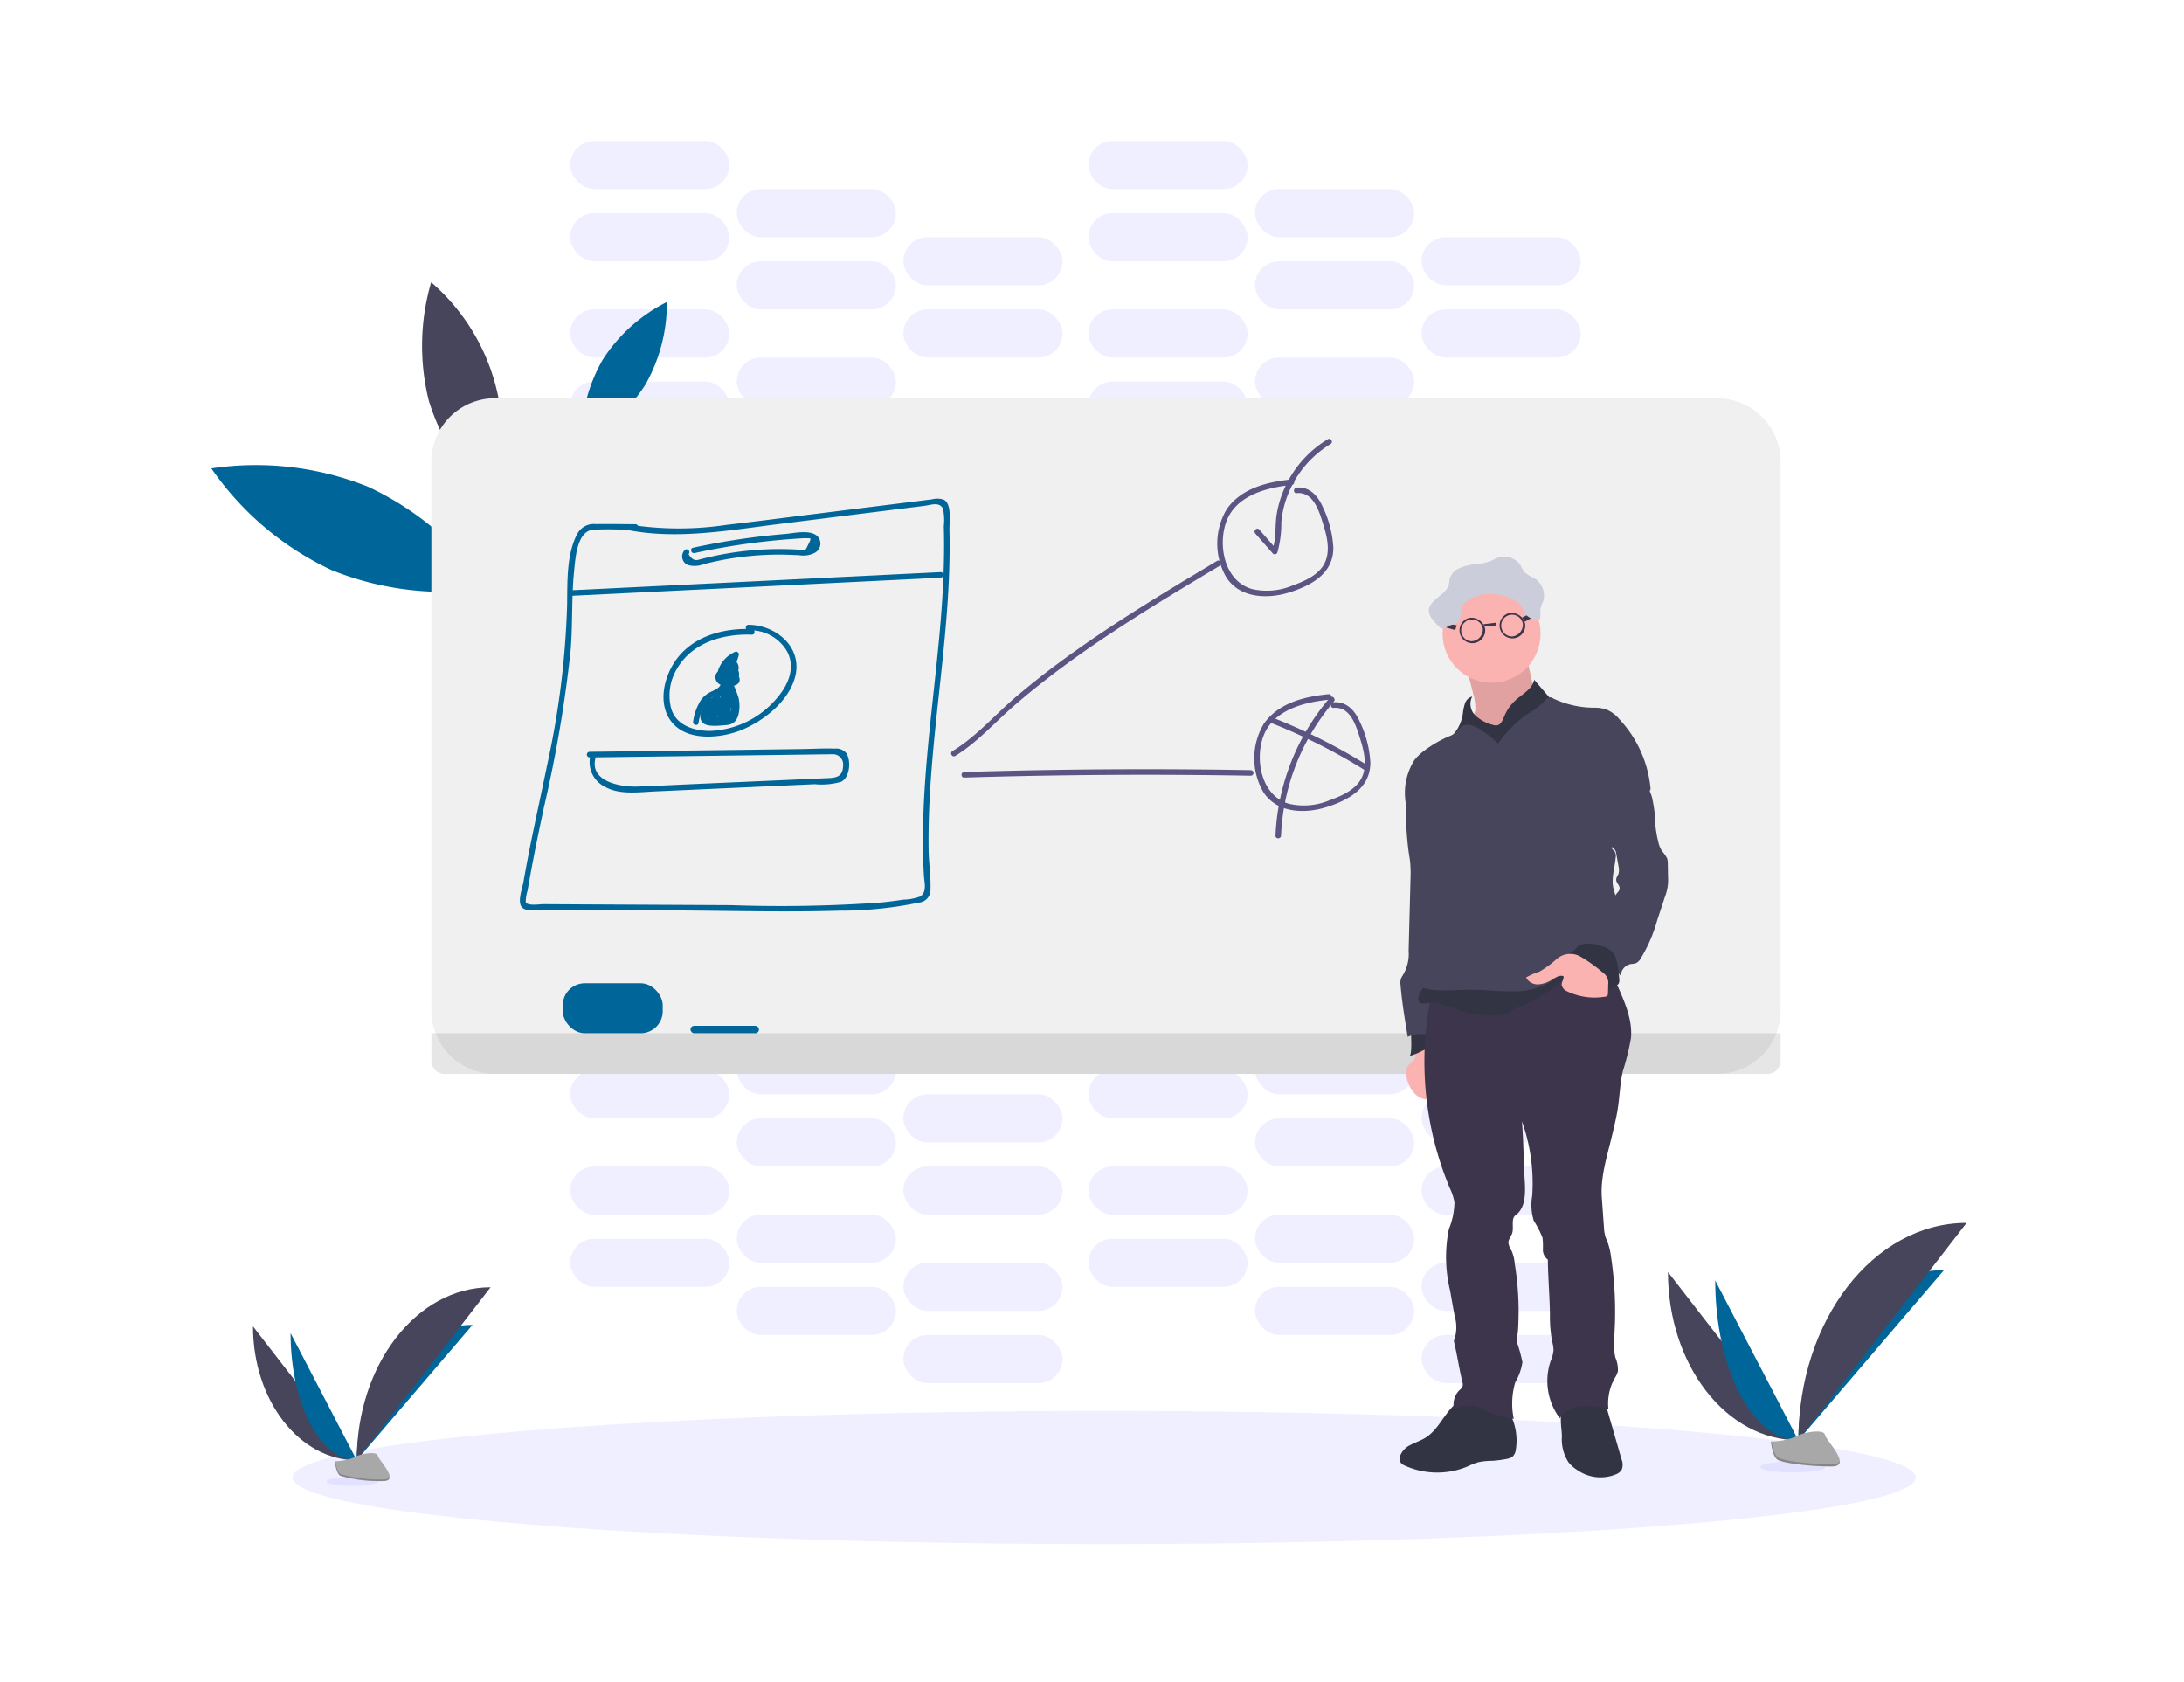 <svg xmlns="http://www.w3.org/2000/svg" width="248" height="191" viewBox="0 0 248 191">
  <g id="support04" transform="translate(-71 -2146)">
    <rect id="長方形_976" data-name="長方形 976" width="248" height="191" transform="translate(71 2146)" fill="#fff"/>
    <g id="グループ_388" data-name="グループ 388" transform="translate(95 2162)">
      <rect id="長方形_205" data-name="長方形 205" width="18.075" height="5.464" rx="2.732" transform="translate(40.746 27.322)" fill="#6c63ff" opacity="0.1"/>
      <rect id="長方形_206" data-name="長方形 206" width="18.075" height="5.464" rx="2.732" transform="translate(59.661 32.787)" fill="#6c63ff" opacity="0.1"/>
      <rect id="長方形_207" data-name="長方形 207" width="18.075" height="5.464" rx="2.732" transform="translate(78.577 38.251)" fill="#6c63ff" opacity="0.1"/>
      <rect id="長方形_208" data-name="長方形 208" width="18.075" height="5.464" rx="2.732" transform="translate(40.746 19.126)" fill="#6c63ff" opacity="0.1"/>
      <rect id="長方形_209" data-name="長方形 209" width="18.075" height="5.464" rx="2.732" transform="translate(59.661 24.59)" fill="#6c63ff" opacity="0.1"/>
      <rect id="長方形_210" data-name="長方形 210" width="18.075" height="5.464" rx="2.732" transform="translate(78.577 30.054)" fill="#6c63ff" opacity="0.1"/>
      <rect id="長方形_211" data-name="長方形 211" width="18.075" height="5.464" rx="2.732" transform="translate(99.594 27.322)" fill="#6c63ff" opacity="0.1"/>
      <rect id="長方形_212" data-name="長方形 212" width="18.075" height="5.464" rx="2.732" transform="translate(118.509 32.787)" fill="#6c63ff" opacity="0.1"/>
      <rect id="長方形_213" data-name="長方形 213" width="18.075" height="5.464" rx="2.732" transform="translate(137.424 38.251)" fill="#6c63ff" opacity="0.1"/>
      <rect id="長方形_214" data-name="長方形 214" width="18.075" height="5.464" rx="2.732" transform="translate(99.594 19.126)" fill="#6c63ff" opacity="0.1"/>
      <rect id="長方形_215" data-name="長方形 215" width="18.075" height="5.464" rx="2.732" transform="translate(118.509 24.59)" fill="#6c63ff" opacity="0.1"/>
      <rect id="長方形_216" data-name="長方形 216" width="18.075" height="5.464" rx="2.732" transform="translate(137.424 30.054)" fill="#6c63ff" opacity="0.1"/>
      <rect id="長方形_217" data-name="長方形 217" width="18.075" height="5.464" rx="2.732" transform="translate(40.746 8.197)" fill="#6c63ff" opacity="0.1"/>
      <rect id="長方形_218" data-name="長方形 218" width="18.075" height="5.464" rx="2.732" transform="translate(59.661 13.661)" fill="#6c63ff" opacity="0.1"/>
      <rect id="長方形_219" data-name="長方形 219" width="18.075" height="5.464" rx="2.732" transform="translate(78.577 19.126)" fill="#6c63ff" opacity="0.1"/>
      <rect id="長方形_220" data-name="長方形 220" width="18.075" height="5.464" rx="2.732" transform="translate(40.746)" fill="#6c63ff" opacity="0.1"/>
      <rect id="長方形_221" data-name="長方形 221" width="18.075" height="5.464" rx="2.732" transform="translate(59.661 5.464)" fill="#6c63ff" opacity="0.1"/>
      <rect id="長方形_222" data-name="長方形 222" width="18.075" height="5.464" rx="2.732" transform="translate(78.577 10.929)" fill="#6c63ff" opacity="0.1"/>
      <rect id="長方形_223" data-name="長方形 223" width="18.075" height="5.464" rx="2.732" transform="translate(99.594 8.197)" fill="#6c63ff" opacity="0.1"/>
      <rect id="長方形_224" data-name="長方形 224" width="18.075" height="5.464" rx="2.732" transform="translate(118.509 13.661)" fill="#6c63ff" opacity="0.1"/>
      <rect id="長方形_225" data-name="長方形 225" width="18.075" height="5.464" rx="2.732" transform="translate(137.424 19.126)" fill="#6c63ff" opacity="0.1"/>
      <rect id="長方形_226" data-name="長方形 226" width="18.075" height="5.464" rx="2.732" transform="translate(99.594)" fill="#6c63ff" opacity="0.1"/>
      <rect id="長方形_227" data-name="長方形 227" width="18.075" height="5.464" rx="2.732" transform="translate(118.509 5.464)" fill="#6c63ff" opacity="0.1"/>
      <rect id="長方形_228" data-name="長方形 228" width="18.075" height="5.464" rx="2.732" transform="translate(137.424 10.929)" fill="#6c63ff" opacity="0.1"/>
      <rect id="長方形_229" data-name="長方形 229" width="18.075" height="5.464" rx="2.732" transform="translate(40.746 124.631)" fill="#6c63ff" opacity="0.1"/>
      <rect id="長方形_230" data-name="長方形 230" width="18.075" height="5.464" rx="2.732" transform="translate(59.661 130.096)" fill="#6c63ff" opacity="0.1"/>
      <rect id="長方形_231" data-name="長方形 231" width="18.075" height="5.464" rx="2.732" transform="translate(78.577 135.56)" fill="#6c63ff" opacity="0.1"/>
      <rect id="長方形_232" data-name="長方形 232" width="18.075" height="5.464" rx="2.732" transform="translate(40.746 116.435)" fill="#6c63ff" opacity="0.1"/>
      <rect id="長方形_233" data-name="長方形 233" width="18.075" height="5.464" rx="2.732" transform="translate(59.661 121.899)" fill="#6c63ff" opacity="0.1"/>
      <rect id="長方形_234" data-name="長方形 234" width="18.075" height="5.464" rx="2.732" transform="translate(78.577 127.364)" fill="#6c63ff" opacity="0.1"/>
      <rect id="長方形_235" data-name="長方形 235" width="18.075" height="5.464" rx="2.732" transform="translate(99.594 124.631)" fill="#6c63ff" opacity="0.1"/>
      <rect id="長方形_236" data-name="長方形 236" width="18.075" height="5.464" rx="2.732" transform="translate(118.509 130.096)" fill="#6c63ff" opacity="0.1"/>
      <rect id="長方形_237" data-name="長方形 237" width="18.075" height="5.464" rx="2.732" transform="translate(137.424 135.56)" fill="#6c63ff" opacity="0.1"/>
      <rect id="長方形_238" data-name="長方形 238" width="18.075" height="5.464" rx="2.732" transform="translate(99.594 116.435)" fill="#6c63ff" opacity="0.1"/>
      <rect id="長方形_239" data-name="長方形 239" width="18.075" height="5.464" rx="2.732" transform="translate(118.509 121.899)" fill="#6c63ff" opacity="0.1"/>
      <rect id="長方形_240" data-name="長方形 240" width="18.075" height="5.464" rx="2.732" transform="translate(137.424 127.364)" fill="#6c63ff" opacity="0.1"/>
      <rect id="長方形_241" data-name="長方形 241" width="18.075" height="5.464" rx="2.732" transform="translate(40.746 105.506)" fill="#6c63ff" opacity="0.1"/>
      <rect id="長方形_242" data-name="長方形 242" width="18.075" height="5.464" rx="2.732" transform="translate(59.661 110.97)" fill="#6c63ff" opacity="0.1"/>
      <rect id="長方形_243" data-name="長方形 243" width="18.075" height="5.464" rx="2.732" transform="translate(78.577 116.435)" fill="#6c63ff" opacity="0.1"/>
      <rect id="長方形_244" data-name="長方形 244" width="18.075" height="5.464" rx="2.732" transform="translate(40.746 97.309)" fill="#6c63ff" opacity="0.1"/>
      <rect id="長方形_245" data-name="長方形 245" width="18.075" height="5.464" rx="2.732" transform="translate(59.661 102.774)" fill="#6c63ff" opacity="0.1"/>
      <rect id="長方形_246" data-name="長方形 246" width="18.075" height="5.464" rx="2.732" transform="translate(78.577 108.238)" fill="#6c63ff" opacity="0.1"/>
      <rect id="長方形_247" data-name="長方形 247" width="18.075" height="5.464" rx="2.732" transform="translate(99.594 105.506)" fill="#6c63ff" opacity="0.1"/>
      <rect id="長方形_248" data-name="長方形 248" width="18.075" height="5.464" rx="2.732" transform="translate(118.509 110.97)" fill="#6c63ff" opacity="0.1"/>
      <rect id="長方形_249" data-name="長方形 249" width="18.075" height="5.464" rx="2.732" transform="translate(137.424 116.435)" fill="#6c63ff" opacity="0.1"/>
      <rect id="長方形_250" data-name="長方形 250" width="18.075" height="5.464" rx="2.732" transform="translate(99.594 97.309)" fill="#6c63ff" opacity="0.1"/>
      <rect id="長方形_251" data-name="長方形 251" width="18.075" height="5.464" rx="2.732" transform="translate(118.509 102.774)" fill="#6c63ff" opacity="0.1"/>
      <rect id="長方形_252" data-name="長方形 252" width="18.075" height="5.464" rx="2.732" transform="translate(137.424 108.238)" fill="#6c63ff" opacity="0.1"/>
      <ellipse id="楕円形_90" data-name="楕円形 90" cx="92.16" cy="7.566" rx="92.16" ry="7.566" transform="translate(9.22 144.177)" fill="#6c63ff" opacity="0.1"/>
      <path id="パス_445" data-name="パス 445" d="M143.611,248.563A34.2,34.2,0,0,1,157.3,260.123,34.232,34.232,0,0,1,139.5,258.04,34.164,34.164,0,0,1,125.82,246.48,34.206,34.206,0,0,1,143.611,248.563Z" transform="translate(-125.82 -209.303)" fill="#069"/>
      <path id="パス_446" data-name="パス 446" d="M328.066,164.515A18.582,18.582,0,0,1,335.331,158a18.723,18.723,0,0,1-2.47,9.432,18.536,18.536,0,0,1-7.268,6.5A18.548,18.548,0,0,1,328.066,164.515Z" transform="translate(-283.604 -139.715)" fill="#069"/>
      <path id="パス_447" data-name="パス 447" d="M240.368,160.81a25.752,25.752,0,0,0,7.224,11.383,23.382,23.382,0,0,0-6.965-24.863A25.728,25.728,0,0,0,240.368,160.81Z" transform="translate(-215.667 -131.288)" fill="#46455b"/>
      <path id="パス_1108" data-name="パス 1108" d="M7.21,0H146a7.21,7.21,0,0,1,7.21,7.21V69.5a7.21,7.21,0,0,1-7.21,7.21H7.21A7.21,7.21,0,0,1,0,69.5V7.21A7.21,7.21,0,0,1,7.21,0Z" transform="translate(24.983 29.214)" fill="#f0f0f0"/>
      <path id="パス_448" data-name="パス 448" d="M118.87,482H272.085v3.108a1.515,1.515,0,0,1-1.515,1.515H120.385a1.515,1.515,0,0,1-1.515-1.515Z" transform="translate(-93.887 -380.698)" opacity="0.1"/>
      <rect id="長方形_254" data-name="長方形 254" width="11.349" height="5.675" rx="2.5" transform="translate(39.905 95.628)" fill="#069"/>
      <rect id="長方形_255" data-name="長方形 255" width="7.776" height="0.841" rx="0.42" transform="translate(54.407 100.462)" fill="#069"/>
      <path id="パス_449" data-name="パス 449" d="M305.019,267.821c5.546,1.024,11.2,0,16.727-.694l16.786-2.1c.679-.086,1.667-.492,2.066.338a6.4,6.4,0,0,1,.09,2.005c.044,1.471.04,2.942,0,4.414-.076,2.812-.282,5.618-.544,8.417-.511,5.479-1.234,10.929-1.6,16.429-.185,2.8-.277,5.607-.2,8.407.019.668.046,1.337.086,2,.044.746.378,1.854-.435,2.352a6.015,6.015,0,0,1-1.91.355c-.841.132-1.681.237-2.539.324a161.84,161.84,0,0,1-17.049.3l-17.129-.088-4.178-.023c-.378,0-1.742.227-1.976-.223a4.446,4.446,0,0,1,.21-1.326q.1-.593.21-1.183c.488-2.764,1.063-5.511,1.644-8.256a146.327,146.327,0,0,0,3.035-17.81c.254-3.016.086-6.059.4-9.069.145-1.4.317-4.517,2.177-4.641,1.576-.105,3.2,0,4.779,0a.315.315,0,0,0,0-.631c-1.492,0-2.987-.04-4.479-.011a2.131,2.131,0,0,0-2.154,1.166c-1.208,2.341-1.084,5.464-1.122,8.02a97.317,97.317,0,0,1-2.253,18.089c-.616,3.012-1.28,6.013-1.892,9.027-.288,1.44-.563,2.884-.815,4.332-.118.689-.712,2.209-.189,2.842s2.133.292,2.854.3l5.015.029,9.609.055c6.208.036,12.438.21,18.644.027a43.6,43.6,0,0,0,8.981-.918,1.438,1.438,0,0,0,1.307-1.522c.05-1.421-.181-2.886-.21-4.313-.21-12.211,2.659-24.252,2.364-36.467-.019-.83.294-2.924-.614-3.426a2.293,2.293,0,0,0-1.366-.053c-.82.095-1.637.21-2.457.307l-10.645,1.328c-3.4.42-6.8.874-10.212,1.261a36.171,36.171,0,0,1-10.849,0c-.4-.074-.567.534-.168.607Z" transform="translate(-257.516 -223.605)" fill="#069"/>
      <path id="パス_450" data-name="パス 450" d="M318.86,306.618l42-2.06c.406-.021.408-.652,0-.63l-42,2.06C318.456,306.007,318.454,306.637,318.86,306.618Z" transform="translate(-278.049 -254.973)" fill="#069"/>
      <path id="パス_451" data-name="パス 451" d="M380.483,284.365a1.051,1.051,0,0,0,.372,1.7,2.762,2.762,0,0,0,1.791-.1c.841-.21,1.681-.4,2.545-.551a34.7,34.7,0,0,1,5.694-.53c.87-.01,1.734.029,2.6.067a2.813,2.813,0,0,0,1.843-.315,1.19,1.19,0,0,0,.21-1.858c-.841-.767-2.652-.322-3.623-.242a81.259,81.259,0,0,0-10.479,1.564c-.4.084-.229.694.168.607q3.42-.738,6.892-1.185,1.707-.21,3.419-.355c.538-.044,1.076-.084,1.614-.116.21-.013.433-.036.647-.029.666.015.744-.105.345.7-.355.713-.242.63-.857.607-.261,0-.521-.029-.782-.042q-.8-.034-1.6-.036-1.7,0-3.4.164c-.958.092-1.915.223-2.863.391-.593.105-1.181.227-1.768.362-.258.061-.519.124-.778.189-.124.034-.25.063-.374.095q-.689.24-1.175-.63c.282-.292-.162-.74-.446-.446Z" transform="translate(-326.734 -237.917)" fill="#069"/>
      <path id="パス_452" data-name="パス 452" d="M380.126,332.855c-3.041-.118-6.326.7-8.329,3.153-1.568,1.915-2.461,5.2-.8,7.356,1.784,2.312,5.7,1.9,8.058.918,2.5-1.051,5.229-3.218,5.979-5.929.935-3.386-2.1-5.946-5.265-5.984a.315.315,0,0,0,0,.631,4.81,4.81,0,0,1,4.414,2.474c.881,1.77.122,3.628-1.051,5.044a10.415,10.415,0,0,1-7.81,3.907c-1.8-.027-3.783-.643-4.34-2.539a5.868,5.868,0,0,1,.689-4.578c1.728-2.942,5.244-3.939,8.468-3.812.406.015.406-.616,0-.631Z" transform="translate(-318.765 -277.438)" fill="#069"/>
      <path id="パス_453" data-name="パス 453" d="M399.259,348.987a.82.82,0,0,0-1.1.841c.063.82.967,1.051,1.646,1,.586-.05,1.272-.267,1.066-1a.942.942,0,0,0-.513-.593,1.188,1.188,0,0,0-.593-.074c-.078,0-.79.261-.488-.053l-.5-.065a.517.517,0,0,1,.151.42.317.317,0,0,0,.473.271.42.42,0,0,1,.57.492.317.317,0,0,0,.576.244c.21-.378.464-1.131.149-1.526a.673.673,0,0,0-.868-.032,3.045,3.045,0,0,0-.433.372c-.254.225-.42.33-.326-.1a2.725,2.725,0,0,1,1.589-1.721l-.462-.355a6.646,6.646,0,0,1-1.271,2.491l.538.223a1.4,1.4,0,0,1,.857-1.368h-.309l.164.269c-.061.4.546.568.607.166.08-.519-.248-1.194-.855-.939a1.98,1.98,0,0,0-1.087,1.873c0,.252.357.448.54.225a7.411,7.411,0,0,0,1.431-2.772.319.319,0,0,0-.465-.355,3.524,3.524,0,0,0-1.53,1.332c-.256.42-.578,1.076-.317,1.56a.668.668,0,0,0,.914.258,2.461,2.461,0,0,0,.528-.42c.078-.069.164-.189.267-.21.092-.063.088-.027-.015.111a1.146,1.146,0,0,1-.183.614l.576.242a1.051,1.051,0,0,0-1.494-1.2l.475.273a1.145,1.145,0,0,0-.237-.742.319.319,0,0,0-.494-.065.825.825,0,0,0,.021,1.221c.3.229.448,0,.778-.053,1.12-.145.467.359.071.376a1.491,1.491,0,0,1-.528-.038q-.658-.223-.082-.574c.376.153.538-.456.168-.607Z" transform="translate(-340.918 -288.899)" fill="#069"/>
      <path id="パス_454" data-name="パス 454" d="M389.22,360.922c.258.841-.809,1.118-1.316,1.408a2.93,2.93,0,0,0-.91.8,6.086,6.086,0,0,0-.9,2.465c-.08.4.528.565.609.168a7.145,7.145,0,0,1,.532-1.814,3.2,3.2,0,0,1,1.627-1.391,1.528,1.528,0,0,0,.967-1.8C389.71,360.367,389.1,360.533,389.22,360.922Z" transform="translate(-331.385 -299.682)" fill="#069"/>
      <path id="パス_455" data-name="パス 455" d="M393.368,360.37a.609.609,0,0,0-.525.63c0,.25.166.41.28.609a4.813,4.813,0,0,1,.61,1.326,2.861,2.861,0,0,1-.036,1.681c-.435.78-1.221.631-1.892.631-.631,0-1.118.21-1.1-.668a2.8,2.8,0,0,1,.63-1.383l-.576-.076a10.985,10.985,0,0,1,.191,1.946c0,.292.448.454.586.158a12.175,12.175,0,0,0,.8-2.215l-.62-.084.109,1.6a.317.317,0,0,0,.586.16.715.715,0,0,0,.158-.284c.021-.1-.172-.765-.25-.528l.618.084.044-1.517-.63.084a3.14,3.14,0,0,1,.118,1.324c-.04.351.551.431.63.084l.4-2.039-.576.074a1.394,1.394,0,0,1,.107.908c-.046.4.584.4.63,0a2.215,2.215,0,0,0-.193-1.225.317.317,0,0,0-.576.076l-.4,2.039.62.084a3.439,3.439,0,0,0-.141-1.49.315.315,0,0,0-.618.082l-.044,1.517a.317.317,0,0,0,.62.084l.034-.1a.32.32,0,0,0-.08-.307c-.654-.71-.786.42-1.013.734l.589.16-.109-1.6a.317.317,0,0,0-.62-.084,11.3,11.3,0,0,1-.736,2.066l.588.16a11.885,11.885,0,0,0-.21-2.114c-.055-.29-.435-.277-.576-.076-.42.605-1.148,1.927-.586,2.652.49.63,2.03.387,2.688.347,1.038-.059,1.414-.717,1.528-1.7a4.153,4.153,0,0,0-.078-1.4c-.057-.248-.631-1.82-.8-1.789.4-.074.229-.683-.168-.609Z" transform="translate(-334.483 -299.553)" fill="#069"/>
      <path id="パス_456" data-name="パス 456" d="M393.229,363.848l-1.721,2.272.544.317,1.261-1.824-.576-.244-.628,2.4a.317.317,0,0,0,.576.244,11.07,11.07,0,0,1,.96-1.351l-.525-.307a3.432,3.432,0,0,1-.792,1.457l.528.307a2.816,2.816,0,0,1,.229-.841c.162-.364-.351-.685-.544-.319a7.4,7.4,0,0,1-.607.954l.576.076.128-.6-.576-.076.092.525a.317.317,0,0,0,.527.139,6.276,6.276,0,0,0,1.261-1.9H393.4a2.832,2.832,0,0,1,.3.841c.076.378.578.237.618-.084a17.089,17.089,0,0,0,.139-2.123h-.631v1.322c0,.343.561.443.62.084a2.409,2.409,0,0,1,.309-.9H394.2a1.4,1.4,0,0,1,.21.715.315.315,0,0,0,.631,0l.08-.42h-.607c.061.372.292,2.467-.53,2.221-.139-.034-.179-.025-.12.023l.187-.4.439-.931-.589-.16a2.307,2.307,0,0,1-.183,1.421,1.089,1.089,0,0,1-1.187.244,2.1,2.1,0,0,1-.549-.576l-.431.42c.349.254.914.879,1.364.914.343.027.631-.256.855-.483a3.663,3.663,0,0,0,1.028-2.7.315.315,0,0,0-.63,0v.719a.315.315,0,0,0,.63,0v-1.763a.315.315,0,1,0-.63,0,7.567,7.567,0,0,1-.109,1.261l.62.084a14.526,14.526,0,0,1-.069-1.511.315.315,0,0,0-.618-.084c-.095.4-.21.8-.322,1.19l.576-.076-.044-.168c-.029-.4-.66-.4-.63,0a1.153,1.153,0,0,0,.13.488.319.319,0,0,0,.576-.076c.12-.4.227-.79.322-1.19l-.62-.084a14.518,14.518,0,0,0,.069,1.511c.032.324.553.462.618.084a8.687,8.687,0,0,0,.132-1.438h-.63v1.763h.63v-.719h-.63a3.031,3.031,0,0,1-.767,2.161,2.588,2.588,0,0,1-.265.261c-.149.143-.286.122-.406-.065a5.249,5.249,0,0,1-.868-.631c-.261-.187-.618.183-.433.431.483.643,1.2,1.36,2.1,1.051.944-.334,1.072-1.612,1-2.453-.023-.28-.441-.469-.586-.158-.21.443-.42.885-.631,1.33a1.176,1.176,0,0,0-.189.555c.069.473.643.4,1,.368,1.368-.1,1.152-2.043.994-3.018-.052-.324-.523-.273-.607,0a1.854,1.854,0,0,0-.1.6h.631a2.5,2.5,0,0,0-.3-1.032.317.317,0,0,0-.544,0,3.064,3.064,0,0,0-.374,1.051l.63.084V363.7a.315.315,0,1,0-.63,0,17.09,17.09,0,0,1-.139,2.123l.62-.084a3.609,3.609,0,0,0-.359-.984.317.317,0,0,0-.544,0,5.75,5.75,0,0,1-1.162,1.774l.528.139-.092-.525c-.048-.28-.443-.288-.576-.076a1.383,1.383,0,0,0-.191,1.085c.053.3.431.267.576.076a7.382,7.382,0,0,0,.607-.952l-.544-.319a3.586,3.586,0,0,0-.294.99c-.038.277.292.567.527.307a4.2,4.2,0,0,0,.954-1.736c.078-.286-.317-.557-.528-.307a12.039,12.039,0,0,0-1.051,1.471l.576.244.641-2.39a.317.317,0,0,0-.576-.244l-1.261,1.826c-.235.338.3.631.544.317l1.715-2.27c.244-.324-.3-.63-.544-.319Z" transform="translate(-335.565 -301.614)" fill="#069"/>
      <path id="パス_457" data-name="パス 457" d="M525.982,319.843c2.522-1.543,4.527-3.844,6.755-5.769,2.417-2.087,4.954-4.031,7.566-5.872,5.074-3.573,10.4-6.77,15.725-9.958a.315.315,0,0,0-.317-.544c-5.324,3.188-10.654,6.379-15.727,9.958-2.394,1.681-4.731,3.464-6.971,5.355-2.438,2.06-4.609,4.624-7.356,6.286-.347.21-.029.757.318.544Z" transform="translate(-441.504 -250.024)" fill="#5b5583"/>
      <path id="パス_458" data-name="パス 458" d="M677.74,253.843c-2.732.277-5.675.973-7.356,3.363a7.639,7.639,0,0,0-.057,7.751c1.549,2.4,4.714,2.484,7.173,1.709s5-2.135,4.981-5.074a12.263,12.263,0,0,0-1.211-4.647c-.542-1.234-1.5-2.312-2.957-2.175-.4.038-.406.668,0,.63,1.948-.181,2.575,2.133,3.037,3.594.42,1.364.809,2.978.149,4.334s-2.251,2.047-3.611,2.543a7.552,7.552,0,0,1-4.624.42c-3.043-.851-3.884-4.708-3.008-7.444,1.009-3.153,4.582-4.079,7.493-4.374.4-.04.4-.67,0-.63Z" transform="translate(-555.076 -215.413)" fill="#5b5583"/>
      <path id="パス_459" data-name="パス 459" d="M697.74,369.843c-2.732.277-5.675.973-7.356,3.363a7.638,7.638,0,0,0-.057,7.751c1.549,2.4,4.714,2.484,7.173,1.709s5-2.135,4.981-5.074a12.261,12.261,0,0,0-1.211-4.647c-.542-1.234-1.5-2.312-2.957-2.175-.4.038-.406.668,0,.631,1.948-.181,2.575,2.133,3.037,3.594.42,1.364.809,2.978.149,4.334s-2.251,2.047-3.611,2.543a7.552,7.552,0,0,1-4.624.42c-3.043-.851-3.884-4.708-3.008-7.444,1.009-3.153,4.582-4.079,7.493-4.374.4-.04.4-.67,0-.63Z" transform="translate(-570.873 -307.034)" fill="#5b5583"/>
      <path id="パス_460" data-name="パス 460" d="M689.564,242.661l1.99,2.27a.317.317,0,0,0,.526-.141,12.165,12.165,0,0,0,.439-3.413,11.235,11.235,0,0,1,.893-3.483,11.754,11.754,0,0,1,4.7-5.391c.347-.21.029-.757-.317-.544a12.342,12.342,0,0,0-4.756,5.225,12.078,12.078,0,0,0-1.051,3.335c-.21,1.364-.019,2.793-.523,4.1l.527-.141-1.98-2.266c-.269-.3-.712.143-.446.446Z" transform="translate(-571.021 -198.092)" fill="#5b5583"/>
      <path id="パス_461" data-name="パス 461" d="M531.454,411.331q16.261-.5,32.53-.21a.315.315,0,0,0,0-.63q-16.265-.29-32.53.21C531.048,410.713,531.046,411.343,531.454,411.331Z" transform="translate(-445.96 -339.055)" fill="#5b5583"/>
      <path id="パス_462" data-name="パス 462" d="M697.4,382.94a65.134,65.134,0,0,1,10.649,5.351c.345.21.662-.33.317-.544a65.839,65.839,0,0,0-10.79-5.414c-.376-.149-.54.46-.166.607Z" transform="translate(-577.115 -316.881)" fill="#5b5583"/>
      <path id="パス_463" data-name="パス 463" d="M706.95,371.329a25.746,25.746,0,0,0-6.181,15.664c-.017.406.614.406.63,0a25.04,25.04,0,0,1,6-15.219C707.658,371.467,707.215,371.02,706.95,371.329Z" transform="translate(-579.931 -308.126)" fill="#5b5583"/>
      <path id="パス_464" data-name="パス 464" d="M329.055,400.2l23.491-.307,2.7-.036c.486,0,.971-.017,1.456-.019a1.158,1.158,0,0,1,1.131,1.261c-.032,1.471-.956,1.419-2.167,1.471l-2.919.132-11.887.523c-2.129.095-4.26.21-6.389.284-1.921.059-5.574-.567-4.72-3.363.118-.389-.49-.555-.609-.168a3.1,3.1,0,0,0,1.522,3.491c1.7,1.021,3.941.675,5.818.591l14.594-.662,3.543-.158a7.949,7.949,0,0,0,3.005-.28c.979-.494,1.152-2.455.534-3.281a1.461,1.461,0,0,0-1.261-.477c-1.307-.05-2.638.036-3.947.052l-7.276.1-16.627.21a.315.315,0,0,0,0,.63Z" transform="translate(-286.094 -330.211)" fill="#069"/>
      <g id="Michel" transform="translate(134.918 47.209)">
        <path id="パス_465" data-name="パス 465" d="M770.714,754.769c-.53.332-1.135.519-1.681.811a2.3,2.3,0,0,0-1.234,1.337.841.841,0,0,0,.027.572,1.11,1.11,0,0,0,.589.467,8.93,8.93,0,0,0,7.064.08,9.319,9.319,0,0,1,1.219-.483,7.922,7.922,0,0,1,1.562-.16,12.017,12.017,0,0,0,1.641-.21,1.444,1.444,0,0,0,.744-.309,1.381,1.381,0,0,0,.334-.8,6.61,6.61,0,0,0-1.051-4.683,1.58,1.58,0,0,0-.458-.485,1.766,1.766,0,0,0-.729-.2c-1.051-.128-2.152-.364-3.214-.389a2.159,2.159,0,0,0-1.681.868C772.734,752.3,772.085,753.914,770.714,754.769Z" transform="translate(-767.762 -654.753)" fill="#323444"/>
        <path id="パス_466" data-name="パス 466" d="M855.035,754.237a4.8,4.8,0,0,0,.748,2.942,3.888,3.888,0,0,0,1.021.893,4.6,4.6,0,0,0,4.46.437,1.325,1.325,0,0,0,.555-.467,1.59,1.59,0,0,0-.019-1.225l-2.013-6.978a14.013,14.013,0,0,0-4.369,1C854.579,751.318,855.035,753.316,855.035,754.237Z" transform="translate(-836.595 -654.376)" fill="#323444"/>
        <path id="パス_467" data-name="パス 467" d="M772.322,559.2c-.122.385-.563.563-.8.887a1.684,1.684,0,0,0-.151,1.37,3.624,3.624,0,0,0,.923,1.818,2.18,2.18,0,0,0,1.892.643,1.576,1.576,0,0,0,1.284-1.414,2.677,2.677,0,0,0-.2-.91l-1.433-4.145a.157.157,0,0,0-.258-.114c-.338.16-1.017.328-1.215.679S772.465,558.822,772.322,559.2Z" transform="translate(-770.55 -502.308)" fill="#fbb3b2"/>
        <path id="パス_468" data-name="パス 468" d="M773,552.44a6.8,6.8,0,0,0,1.471-.591,1.518,1.518,0,0,1,1.515.057c.118.1.231.229.385.227a15.039,15.039,0,0,0-.942-2.993.233.233,0,0,0-.082-.116.237.237,0,0,0-.179,0l-1.414.37c-.523.137-.584.095-.544.609C773.221,550.233,773.338,552.44,773,552.44Z" transform="translate(-771.899 -495.753)" fill="#323444"/>
        <path id="パス_469" data-name="パス 469" d="M769.083,422.628a1.993,1.993,0,0,0-.21,1.108,37.663,37.663,0,0,0,.294,5.572c.065.441.147.883.189,1.328a15.347,15.347,0,0,1,.029,1.864l-.21,8.092a4.679,4.679,0,0,1-.687,2.831,1.353,1.353,0,0,0-.246.9c.16,2.03.5,4.044.83,6.051a3.739,3.739,0,0,1,3.392.162,37.34,37.34,0,0,0,1.742-10.3,40.869,40.869,0,0,1,.24-5.153,32.792,32.792,0,0,0-.063-8.678,4.8,4.8,0,0,0-.906-2.558,3.877,3.877,0,0,0-2.1-1.211A9.191,9.191,0,0,0,769.083,422.628Z" transform="translate(-768.138 -395.869)" fill="#46455b"/>
        <path id="パス_471" data-name="パス 471" d="M781.9,523.952a37.118,37.118,0,0,0,2.211,21.488,5.83,5.83,0,0,1,.513,1.589,8.283,8.283,0,0,1-.63,3.016,16,16,0,0,0,.137,7q.252,1.45.519,2.9a4.429,4.429,0,0,1-.095,2.818c.376,1.568.6,3.121.975,4.689a.892.892,0,0,1,.036.385,1.133,1.133,0,0,1-.385.515,2.3,2.3,0,0,0-.586,2.2,3.592,3.592,0,0,1,3.4,0,9.2,9.2,0,0,0,3.363,1.051,8.513,8.513,0,0,1,.174-4.157,6.3,6.3,0,0,0,.809-2.28,17.1,17.1,0,0,0-.565-2.089,5.283,5.283,0,0,1,.05-1.337,33.417,33.417,0,0,0-.357-7.738,4.625,4.625,0,0,0-.353-1.471,2.172,2.172,0,0,1-.368-.931c0-.393.317-.712.435-1.086.21-.689-.177-1.627.406-2.053,1.534-1.127.946-3.817.912-5.719q-.04-2.461-.21-4.918a20.949,20.949,0,0,1,1.16,8.478,6.068,6.068,0,0,0,.177,2.8,11.7,11.7,0,0,1,.992,1.927,8.069,8.069,0,0,1,.048,1.335,1.375,1.375,0,0,0,.557,1.156c.029,2.026.21,4.193.242,6.219a15.336,15.336,0,0,0,.252,3.089,3.935,3.935,0,0,1,.155,1,4.162,4.162,0,0,1-.332,1.225,7.026,7.026,0,0,0,1.051,6.484,3.134,3.134,0,0,1,2.539-1.421,9.207,9.207,0,0,1,2.982.437,5.841,5.841,0,0,1,.7-3.552,2.905,2.905,0,0,0,.368-.79,3.5,3.5,0,0,0-.294-1.593,8.008,8.008,0,0,1-.1-2.625,41.539,41.539,0,0,0-.389-8.81,7.464,7.464,0,0,0-.4-1.681c-.076-.193-.168-.378-.231-.574a4.524,4.524,0,0,1-.168-1.076l-.242-3.363c-.17-2.356.6-4.683,1.143-6.982.242-1.03.5-2.058.666-3.1.221-1.425.256-2.881.58-4.287a27.636,27.636,0,0,0,.923-3.783c.168-2-.664-3.939-1.471-5.775-.336-.757-1.608-.681-2.425-.815-5.8-.952-11.906-.958-17.375,1.187A4.324,4.324,0,0,0,781.9,523.952Z" transform="translate(-778.384 -473.728)" fill="#3c354c"/>
        <path id="パス_472" data-name="パス 472" d="M801.155,350.584l.643,2.5a6.684,6.684,0,0,1,.288,1.768,1.3,1.3,0,0,1-.141.63,1.5,1.5,0,0,1-.4.408c-.439.334-.744,1.114-1.246,1.345.258.45.616.158,1.082.383a11.751,11.751,0,0,0,2.465,1.171,5.5,5.5,0,0,0,2.558-.21,8.833,8.833,0,0,0,3.312-1.541,3.18,3.18,0,0,0,1.49-2.686c-1.051.124-1.986-.937-2.451-1.892a5.137,5.137,0,0,1-.353-1.133l-.563-2.478a12.149,12.149,0,0,0-1.7.8,6.174,6.174,0,0,1-1.931.28,20.8,20.8,0,0,0-3.438.445c-.156.032-.351.13-.313.282" transform="translate(-793.461 -337.663)" fill="#fbb3b2"/>
        <path id="パス_473" data-name="パス 473" d="M801.155,350.584l.643,2.5a6.684,6.684,0,0,1,.288,1.768,1.3,1.3,0,0,1-.141.63,1.5,1.5,0,0,1-.4.408c-.439.334-.744,1.114-1.246,1.345.258.45.616.158,1.082.383a11.751,11.751,0,0,0,2.465,1.171,5.5,5.5,0,0,0,2.558-.21,8.833,8.833,0,0,0,3.312-1.541,3.18,3.18,0,0,0,1.49-2.686c-1.051.124-1.986-.937-2.451-1.892a5.137,5.137,0,0,1-.353-1.133l-.563-2.478a12.149,12.149,0,0,0-1.7.8,6.174,6.174,0,0,1-1.931.28,20.8,20.8,0,0,0-3.438.445c-.156.032-.351.13-.313.282" transform="translate(-793.461 -337.663)" opacity="0.1"/>
        <circle id="楕円形_91" data-name="楕円形 91" cx="5.565" cy="5.565" r="5.565" transform="translate(4.89 3.169)" fill="#fbb3b2"/>
        <path id="パス_474" data-name="パス 474" d="M800.513,365.981a5.045,5.045,0,0,1,1.261-1.681c.784-.687,1.856-1.244,2.041-2.27l1.7,1.978a.915.915,0,0,1,.21.324.816.816,0,0,1-.16.654,6.806,6.806,0,0,1-1.709,1.635,51.893,51.893,0,0,0-4.117,3.632.42.42,0,0,1-.221.135.4.4,0,0,1-.229-.065,9.561,9.561,0,0,1-2.936-2.388c-.061-.074-.137-.158-.235-.151a.3.3,0,0,0-.158.082,2.85,2.85,0,0,1-1.908.944,4.521,4.521,0,0,0,1.669-2.942,5.559,5.559,0,0,1,.24-1.15,1.2,1.2,0,0,1,.82-.778,1.844,1.844,0,0,0,.471,2.257,4.641,4.641,0,0,0,2.085,1.011C800.048,367.341,800.258,366.532,800.513,365.981Z" transform="translate(-788.525 -348.073)" fill="#323444"/>
        <path id="パス_475" data-name="パス 475" d="M780.518,522.058c.792.2,1.543.528,2.312.773a11.049,11.049,0,0,0,4.34.456,2.344,2.344,0,0,0,1.261-.4c.1-.08.189-.174.294-.248a2.057,2.057,0,0,1,.565-.233,16.007,16.007,0,0,0,5.107-3.178c.05-.042.107-.095.1-.162a.211.211,0,0,0-.063-.12l-.824-.946a34.065,34.065,0,0,1-6.566.174,9.531,9.531,0,0,0-1.349.036c-.433.05-.86.16-1.286.252-1.62.353-3.277.488-4.918.719a.76.76,0,0,0-.326.1.735.735,0,0,0-.174.193l-.576.809a2.546,2.546,0,0,0-.483.927c-.135.63.147.841.683.759A4.991,4.991,0,0,1,780.518,522.058Z" transform="translate(-775.77 -471.262)" fill="#323444"/>
        <path id="パス_476" data-name="パス 476" d="M781.357,376.79a10.238,10.238,0,0,0-2.167-1.692,3.072,3.072,0,0,0-1.051-.42,1.311,1.311,0,0,0-1.076.265c-.187.166-.3.4-.485.572a2.416,2.416,0,0,1-.769.435,13.642,13.642,0,0,0-2.7,1.541,6.2,6.2,0,0,0-1.225,1.131,6.915,6.915,0,0,0-1.07,4.424c.019,1.076,1.051,1.875,1.761,2.68a19.745,19.745,0,0,1,1.8,2.522,3.434,3.434,0,0,1,.733,1.982,11.251,11.251,0,0,0-.33,1.734c.019.21.086.4.105.607a6.837,6.837,0,0,1-.17,1.261,16.035,16.035,0,0,0,.147,1.784,5.667,5.667,0,0,1-.156,1.217,22.735,22.735,0,0,0-.807,5.813l-1.164.21a.984.984,0,0,1-.225,1.57c1.818.607,3.783.3,5.71.3,1.6,0,3.184.21,4.777.181a8.256,8.256,0,0,0,4.55-1.219c.357-.244.685-.53,1.061-.742a5.234,5.234,0,0,1,1.608-.525,15.955,15.955,0,0,1,3.153-.282,2.427,2.427,0,0,0,1.492-.29,2.132,2.132,0,0,0,.631-1.534c.061-.6.1-1.2.109-1.795a7.74,7.74,0,0,0-.074-1.4,9.13,9.13,0,0,0-.246-1l-.792-2.791c-.328-1.152.128-2.415.225-3.609a.905.905,0,0,0-.189-.79c-.078-.065-.185-.109-.21-.21a.359.359,0,0,1,.05-.282,15.561,15.561,0,0,1,1.627-2.341,47.846,47.846,0,0,0,2.69-4.134,13.3,13.3,0,0,0-3.56-7.961,3.852,3.852,0,0,0-1.49-1.1,4.412,4.412,0,0,0-1.185-.191,10.917,10.917,0,0,1-4.8-1.038.913.913,0,0,0-.343-.145c-.317-.036-.549.277-.755.525a9.046,9.046,0,0,1-1.995,1.457A14.144,14.144,0,0,0,781.357,376.79Z" transform="translate(-770.167 -355.573)" fill="#46455b"/>
        <path id="パス_477" data-name="パス 477" d="M873.307,416.276a15.788,15.788,0,0,1,.4,3.23,12.569,12.569,0,0,0,.343,1.936,3.09,3.09,0,0,0,.4.986,4.335,4.335,0,0,1,.58.815,1.97,1.97,0,0,1,.086.656l.025,1.45a5.215,5.215,0,0,1-.343,2.257l-.906,2.755a16.889,16.889,0,0,1-1.875,4.306,1.242,1.242,0,0,1-.54.507,2.628,2.628,0,0,1-.544.084,1.4,1.4,0,0,0-1.154,1.36,3.194,3.194,0,0,0-.776-.792l-1.843-1.471a7.88,7.88,0,0,0-2.053-1.33,5.567,5.567,0,0,0,3.871-4.678,2.1,2.1,0,0,1,.21-.921c.153-.248.437-.437.458-.729.025-.368-.391-.645-.391-1.013,0-.244.181-.446.261-.675a1.7,1.7,0,0,0,0-.864l-.254-1.412a1.078,1.078,0,0,0-.126-.4,2.612,2.612,0,0,0-.315-.332c-.437-.49-.244-1.261,0-1.864a17.82,17.82,0,0,1,2.148-3.768,12.872,12.872,0,0,0,.855-1.223c.223-.387.273-.923.509-1.261C872.638,414.674,873.048,415.458,873.307,416.276Z" transform="translate(-844.65 -389.025)" fill="#46455b"/>
        <path id="パス_478" data-name="パス 478" d="M860.322,504.656a1.012,1.012,0,0,0-.24.252,2.125,2.125,0,0,1-.952.679c.21.151.4.3.6.454a26.248,26.248,0,0,1,3.993,3.819c.132-.473.925-.439,1.118-.891a.873.873,0,0,0,.042-.4,12.313,12.313,0,0,0-.3-2.1,2.379,2.379,0,0,0-.42-.984,2.522,2.522,0,0,0-1.19-.673A3.8,3.8,0,0,0,860.322,504.656Z" transform="translate(-839.927 -460.571)" fill="#323444"/>
        <path id="パス_479" data-name="パス 479" d="M839.528,510.714a11.071,11.071,0,0,1-1.892,1.37,7.124,7.124,0,0,0-1.507.664,1.5,1.5,0,0,0,1.429.773,3.4,3.4,0,0,0,1.6-.586c.376-.231.818-.5,1.227-.338.063.319-.21.62-.21.944a.951.951,0,0,0,.534.729,7.194,7.194,0,0,0,4.386.652.4.4,0,0,0,.242-.071.381.381,0,0,0,.09-.277c.019-.332.027-.662.029-.994a1.425,1.425,0,0,0-.61-1.4,17.147,17.147,0,0,0-2.627-1.86A2.353,2.353,0,0,0,839.528,510.714Z" transform="translate(-821.761 -464.977)" fill="#fbb3b2"/>
        <path id="パス_480" data-name="パス 480" d="M821.074,326.056a1.459,1.459,0,1,0,1.86,1.227A1.585,1.585,0,0,0,821.074,326.056Zm.317,2.64a1.235,1.235,0,1,1,1.284-1.381A1.345,1.345,0,0,1,821.392,328.7Z" transform="translate(-808.664 -319.648)" fill="#3c354c"/>
        <path id="パス_481" data-name="パス 481" d="M799.434,328.656a1.459,1.459,0,1,0,1.86,1.225A1.585,1.585,0,0,0,799.434,328.656Zm.317,2.638a1.235,1.235,0,1,1,1.284-1.381A1.342,1.342,0,0,1,799.752,331.293Z" transform="translate(-791.572 -321.701)" fill="#3c354c"/>
        <path id="パス_482" data-name="パス 482" d="M662.964,259.64l2.028.433-.2.534-1.913-.561Z" transform="translate(-658.479 -252.28)" fill="#3c354c"/>
        <path id="パス_483" data-name="パス 483" d="M710.041,253.18l-1.871.9.322.471,1.726-1Z" transform="translate(-694.251 -247.178)" fill="#3c354c"/>
        <path id="パス_484" data-name="パス 484" d="M687.31,260.42l1.423-.17-.074.353-1.221.082Z" transform="translate(-677.775 -252.762)" fill="#3c354c"/>
        <path id="パス_485" data-name="パス 485" d="M787.016,302.8a2.258,2.258,0,0,0,.21-.918,1.959,1.959,0,0,1,.1-.559,1.564,1.564,0,0,1,.458-.586,4.239,4.239,0,0,1,2.522-.881,5.83,5.83,0,0,1,2.917.63,2.27,2.27,0,0,1,.725.538c.294.359.357.824.654,1.179a1.717,1.717,0,0,0,1.61.5,8.378,8.378,0,0,0,.021-1.127,5.445,5.445,0,0,1,.334-.933A2.294,2.294,0,0,0,795.435,298a4.356,4.356,0,0,1-1-.63,4.755,4.755,0,0,1-.494-.862,2.3,2.3,0,0,0-2.6-.755c-.29.109-.546.275-.841.393a6.931,6.931,0,0,1-1.77.34,5.421,5.421,0,0,0-1.715.45,1.921,1.921,0,0,0-1.074,1.16c-.057.227-.044.462-.1.687-.29,1.141-2.163,1.7-2.268,2.86a1.67,1.67,0,0,0,.477,1.166c.2.233.671.857,1,.948s.589-.227.908-.336C786.459,303.267,786.763,303.233,787.016,302.8Z" transform="translate(-780.24 -295.621)" fill="#cbceda"/>
      </g>
      <path id="パス_486" data-name="パス 486" d="M912.81,682c0,10.559,6.625,19.1,14.811,19.1" transform="translate(-747.408 -553.586)" fill="#46455b"/>
      <path id="パス_487" data-name="パス 487" d="M983.28,700.309c0-10.679,7.394-19.319,16.53-19.319" transform="translate(-803.067 -552.788)" fill="#069"/>
      <path id="パス_488" data-name="パス 488" d="M938.35,686.56c0,10.031,4.224,18.148,9.443,18.148" transform="translate(-767.58 -557.187)" fill="#069"/>
      <path id="パス_489" data-name="パス 489" d="M983.28,680.137c0-13.644,8.546-24.687,19.1-24.687" transform="translate(-803.067 -532.616)" fill="#46455b"/>
      <ellipse id="楕円形_92" data-name="楕円形 92" cx="3.682" cy="0.622" rx="3.682" ry="0.622" transform="translate(175.89 149.925)" fill="#6c63ff" opacity="0.1"/>
      <path id="パス_490" data-name="パス 490" d="M968.46,769.285a7.7,7.7,0,0,0,2.732-.515c.63-.45,3.23-.99,3.388-.267s3.153,3.6.784,3.615-5.511-.37-6.141-.755S968.46,769.285,968.46,769.285Z" transform="translate(-791.362 -621.63)" fill="#a8a8a8"/>
      <path id="パス_491" data-name="パス 491" d="M975.408,776.123c-2.371.019-5.509-.37-6.141-.755-.481-.292-.673-1.345-.738-1.828h-.069s.132,1.694.765,2.078,3.771.773,6.141.755c.685,0,.921-.25.908-.609C976.18,775.982,975.93,776.119,975.408,776.123Z" transform="translate(-791.362 -625.887)" opacity="0.2"/>
      <path id="パス_492" data-name="パス 492" d="M148.31,711.36c0,8.407,5.269,15.2,11.782,15.2" transform="translate(-143.583 -576.775)" fill="#46455b"/>
      <path id="パス_493" data-name="パス 493" d="M204.37,725.92c0-8.5,5.885-15.37,13.15-15.37" transform="translate(-187.861 -576.135)" fill="#069"/>
      <path id="パス_494" data-name="パス 494" d="M168.62,715c0,7.987,3.363,14.439,7.514,14.439" transform="translate(-159.625 -579.65)" fill="#069"/>
      <path id="パス_495" data-name="パス 495" d="M204.37,709.87c0-10.855,6.8-19.64,15.2-19.64" transform="translate(-187.861 -560.086)" fill="#46455b"/>
      <ellipse id="楕円形_93" data-name="楕円形 93" cx="2.93" cy="0.496" rx="2.93" ry="0.496" transform="translate(13.068 151.697)" fill="#6c63ff" opacity="0.1"/>
      <path id="パス_496" data-name="パス 496" d="M192.58,780.749a5.977,5.977,0,0,0,2.173-.42c.5-.368,2.572-.788,2.7-.21s2.512,2.86.631,2.875a16.078,16.078,0,0,1-4.886-.6C192.691,782.09,192.58,780.749,192.58,780.749Z" transform="translate(-178.549 -630.857)" fill="#a8a8a8"/>
      <path id="パス_497" data-name="パス 497" d="M198.108,786.276a15.942,15.942,0,0,1-4.886-.6c-.383-.231-.534-1.07-.586-1.454h-.055s.105,1.347.607,1.654a15.991,15.991,0,0,0,4.886.6c.544,0,.733-.2.723-.485C198.721,786.156,198.513,786.263,198.108,786.276Z" transform="translate(-178.549 -634.322)" opacity="0.2"/>
    </g>
  </g>
</svg>
